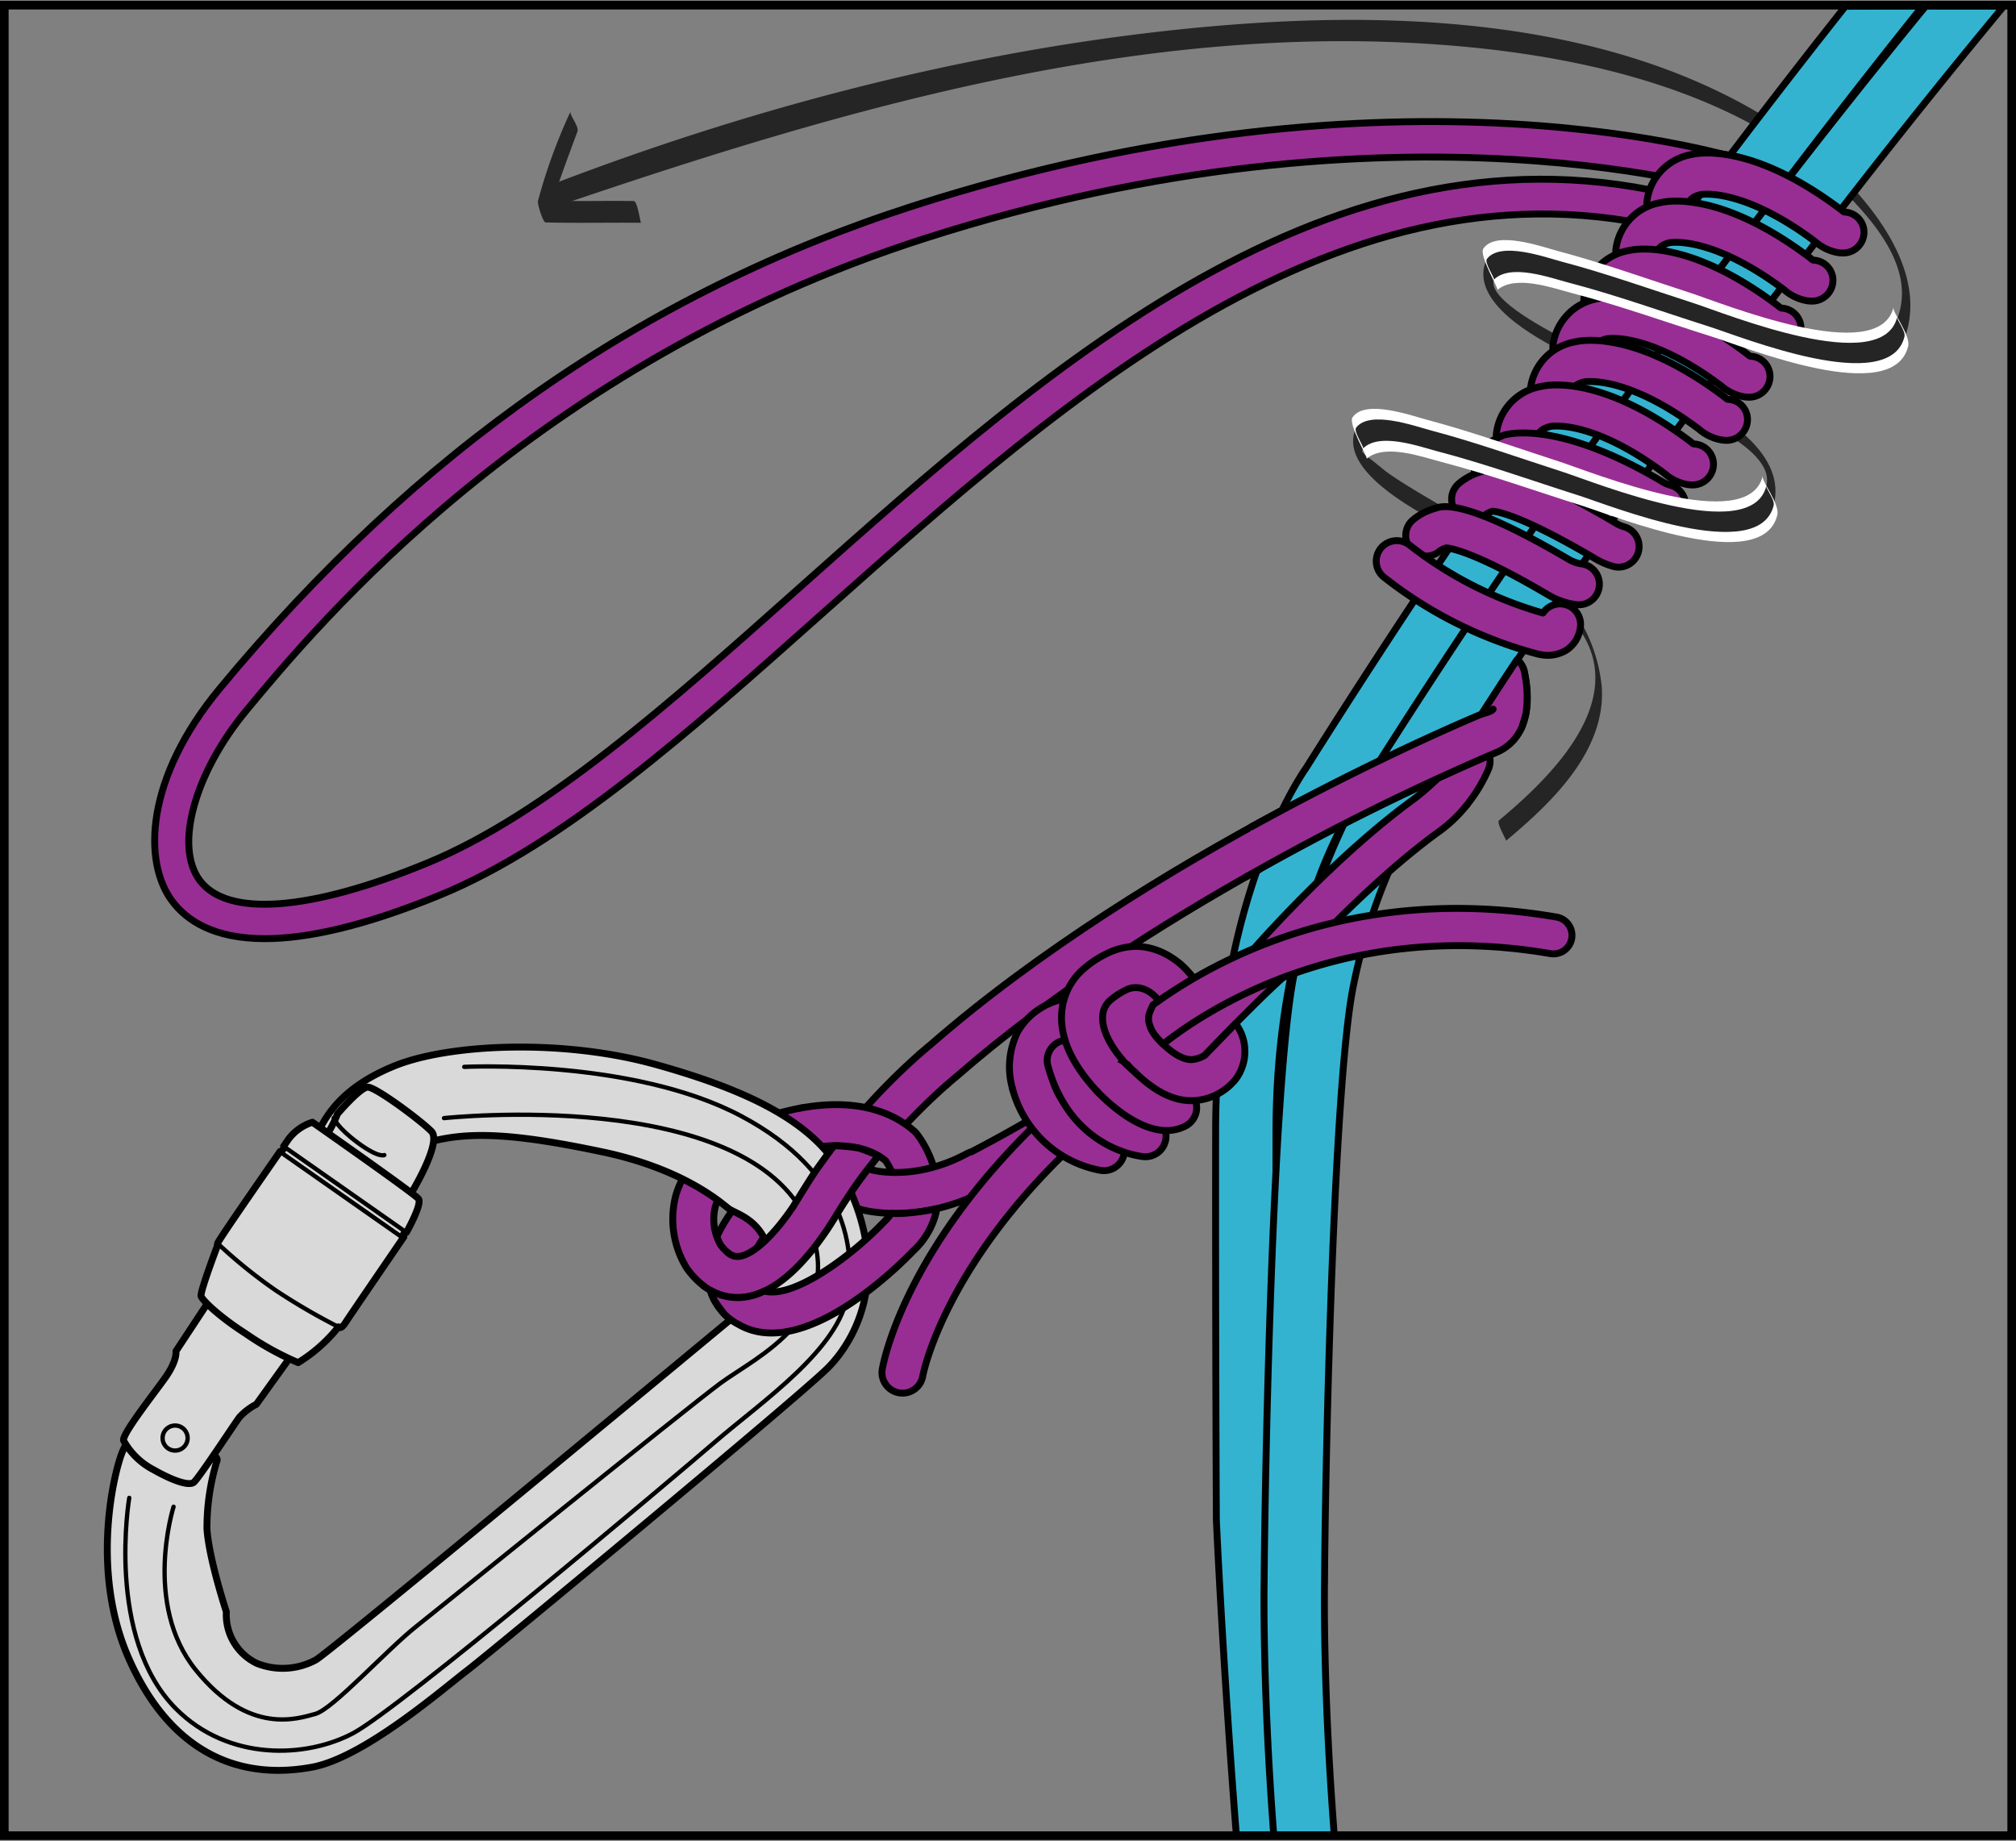 <svg xmlns="http://www.w3.org/2000/svg" xmlns:xlink="http://www.w3.org/1999/xlink" viewBox="0 0 233.716 213.409"><rect x="0" y="0" width="233.716" height="213.409" fill="#808080" stroke="none"/><defs><clipPath id="clip-path"><rect x="0.5" y="0.598" width="232.716" height="212.213" fill="none"/></clipPath></defs><title>ski-rappel-24</title><g id="Calque_2" data-name="Calque 2"><g id="Calque_1-2" data-name="Calque 1"><g clip-path="url(#clip-path)"><path d="M220.815,39.17c3.381-9.306-7.129-19.604-13.794-24.096C186.744,1.405,159.205.981,135.828,3.508,111.033,6.189,86.177,12.773,62.953,21.782a5.65,5.65,0,0,0,.823,2.39c33.117-11.296,67.745-21.591,103.169-18.992,16.706,1.225,36.08,5.5,48.027,18.249,3.266,3.485,6.851,8.363,5.029,13.378-.25.688.984,1.897.814,2.364Z" fill="#252525"/><path d="M66.141,12.933a63.789,63.789,0,0,0-3.781,10.381c-.086.275.576,2.461.888,2.47,3.691.101,7.382.003,11.074.046-.101-.001-.394-2.521-.87-2.526-3.692-.043-7.383.055-11.074-.046l.888,2.47c1.106-3.535,2.381-7.002,3.675-10.471.223-.597-.973-1.99-.8-2.323Z" fill="#252525"/><path d="M30.708,108.82c-5.877,0-9.064-2.066-10.791-4.411-3.356-4.559-3.05-14.194,5.55-24.579,22.895-27.645,49.222-45.957,80.485-55.985,56.352-18.078,95.433-5.582,97.069-5.042l-1.254,3.799c-.39-.129-39.564-12.6-94.594,5.052-45.347,14.546-70.395,44.79-78.626,54.728-6,7.245-8.326,15.696-5.41,19.656,3.183,4.325,12.8,3.604,26.383-1.983C63.122,94.461,77.481,81.67,92.683,68.127c29.736-26.489,63.435-56.519,104.443-44.707L196.019,27.263C157.135,16.062,124.308,45.311,95.344,71.114c-15.464,13.775-30.07,26.787-44.301,32.639C42.048,107.452,35.488,108.82,30.708,108.82Z" fill="#982e93" stroke="#000" stroke-linecap="round" stroke-linejoin="round" stroke-width="0.8"/><path d="M205.621,58.59c1.521-5.871-5.489-10.133-9.639-12.441-3.272-1.82-24.077-9.793-22.799-13.743.207-.64-.998-2.011-.823-2.39-2.283,4.947,5.826,9.199,8.936,10.829,4.572,2.398,9.33,4.423,13.901,6.824,2.65,1.392,10.573,4.815,9.576,8.662-.165.638.921,1.976.848,2.258Z" fill="#252525"/><path d="M174.598,97.469c5.207-4.342,11.561-10.348,11.1-17.79a18.606,18.606,0,0,0-4.506-10.476c-3.652-4.298-8.69-7.306-13.472-10.173-2.216-1.329-4.482-2.596-6.612-4.062-.872-.6-1.65-1.361-2.516-1.948a3.204,3.204,0,0,1-.798-.86c.078.125-.179,1.02.237-.181.226-.652-1.001-1.991-.823-2.39-2.596,5.83,10.421,11.279,13.539,13.198,4.701,2.894,10.679,6.478,13.222,11.641,3.917,7.951-4.794,16.181-10.185,20.676-.348.29.894,2.297.814,2.364Z" fill="#252525"/><path d="M222.902.686s-.237.298-.356.448a1003.552,1003.552,0,0,0-65.239,91.674c-.042.066-.085.131-.132.195-.085.118-9.221,13.196-9.249,38.115-.026,23.215.078,43.561.085,44.886.05,1.136.733,16.174,2.324,36.595l.019.239-7.02-.006-.019-.249c-1.619-20.891-2.286-36.04-2.299-36.344-.002-.044-.003-.087-.003-.131-.001-.207-.111-21.082-.085-44.998.03-26.409,9.458-40.612,10.505-42.106A1003.07,1003.07,0,0,1,213.938.729Z" fill="#34b3d1" stroke="#000" stroke-linecap="round" stroke-linejoin="round" stroke-width="0.8"/><path d="M232.309.694l-.198.241a899.283,899.283,0,0,0-68.029,93.816,67.875,67.875,0,0,0-7.248,19.85c-2.245,11.732-3.19,54.55-3.28,68.819-.006.265-.22,11.809,1.113,29.134l.022.288-7.016-.006s-.02-.269-.031-.403c-1.309-17.359-1.093-28.873-1.087-29.113.067-10.675.886-56.877,3.404-70.035a73.677,73.677,0,0,1,8.164-22.207A897.149,897.149,0,0,1,223.077.927l.195-.24Z" fill="#34b3d1" stroke="#000" stroke-linecap="round" stroke-linejoin="round" stroke-width="0.8"/><path d="M175.887,76.478a2.366,2.366,0,0,1,.768,1.2c.104.387.991,3.866-.231,6.634a2.381,2.381,0,0,1-2.972,1.284c-.056-.02-.111-.042-.166-.066a2.38,2.38,0,0,1-1.218-3.138s1.366-2.207,2.264-3.567S175.887,76.478,175.887,76.478Z" fill="#ffd900" stroke="#000" stroke-linecap="round" stroke-linejoin="round" stroke-width="0.8"/><path d="M167.438,94.023a2.384,2.384,0,0,1-1.061-3.734,13.034,13.034,0,0,0,1.788-2.953,2.381,2.381,0,1,1,4.366,1.899,17.756,17.756,0,0,1-2.439,4.032A2.381,2.381,0,0,1,167.438,94.023Z" fill="#982e93" stroke="#000" stroke-linecap="round" stroke-linejoin="round" stroke-width="0.8"/><path d="M82.273,149.315c-.721-2.895.449-6.297,3.475-10.108.257-.313,5.785-6.851,15.504-3.525l.025.009a2.381,2.381,0,0,1-1.567,4.496c-6.632-2.27-10.224,1.972-10.26,2.014-1.911,2.408-2.857,4.574-2.569,5.906Z" fill="#982e93" stroke="#000" stroke-linecap="round" stroke-linejoin="round" stroke-width="0.8"/><path d="M82.206,149.414a2.37,2.37,0,0,1-.643-.349,9.504,9.504,0,0,1-1.966-2.073,10.82,10.82,0,0,1-1.253-8.391c.98-3.401,3.735-6.167,8.188-8.223a29.195,29.195,0,0,1,6.243-1.911,2.381,2.381,0,1,1,.873,4.681,24.791,24.791,0,0,0-5.125,1.555c-3.111,1.437-4.994,3.176-5.59,5.169a5.995,5.995,0,0,0,.587,4.418,4.739,4.739,0,0,0,.92.981,2.381,2.381,0,0,1-2.234,4.141Z" fill="#982e93" stroke="#000" stroke-linecap="round" stroke-linejoin="round" stroke-width="0.8"/><path d="M93.141,143.447a2.35,2.35,0,0,1-.537-.271,2.38,2.38,0,0,1-.642-3.305c.941-1.394,1.525-2.488,1.53-2.499.031-.058.065-.118.101-.173A75.426,75.426,0,0,1,106.565,122.226a2.38,2.38,0,0,1,3.146,3.573A70.543,70.543,0,0,0,97.647,139.701c-.18.33-.806,1.451-1.738,2.833A2.382,2.382,0,0,1,93.141,143.447Z" fill="#982e93" stroke="#000" stroke-linecap="round" stroke-linejoin="round" stroke-width="0.8"/><path d="M92.775,128.468c5.498-1.024,10.069-.099,13.225,2.676a2.374,2.374,0,0,1,.323.348c2.007,2.641,4.477,8.861-.486,13.555-1.41,1.472-11.563,11.699-19.007,9.058a7.221,7.221,0,0,1-1.235-.575,6.544,6.544,0,0,1-3.322-4.214l4.607-1.207a1.766,1.766,0,0,0,.862,1.172,1.551,1.551,0,0,1,.226.121c3.068,1.873,10.453-3.479,14.467-7.687.032-.033.065-.066.099-.097,2.815-2.629.757-6.133.127-7.061-2.547-2.07-6.29-1.914-9.014-1.407" fill="#982e93" stroke="#000" stroke-linecap="round" stroke-linejoin="round" stroke-width="0.8"/><path d="M213.119,29.29a5.373,5.373,0,0,1-2.653-1.255c-8.458-6.35-13.246-5.489-13.294-5.479-1.37.303-1.495,1.158-1.495,1.166a2.381,2.381,0,0,1-4.749-.359,6.283,6.283,0,0,1,5.202-5.453c.611-.158,6.901-1.449,17.283,6.383a2.202,2.202,0,0,1,.211.179,1.031,1.031,0,0,0,.198.11,2.348,2.348,0,0,1,2.27,2.435,2.417,2.417,0,0,1-2.489,2.313A4.055,4.055,0,0,1,213.119,29.29Z" fill="#982e93" stroke="#000" stroke-linecap="round" stroke-linejoin="round" stroke-width="0.8"/><path d="M209.515,34.868a5.363,5.363,0,0,1-2.65-1.255c-8.458-6.353-13.247-5.488-13.294-5.479-1.37.303-1.495,1.158-1.495,1.166a2.381,2.381,0,0,1-4.749-.359,6.283,6.283,0,0,1,5.202-5.453c.611-.158,6.899-1.451,17.283,6.383a2.2,2.2,0,0,1,.211.179.984.984,0,0,0,.196.109,2.346,2.346,0,0,1,2.274,2.432,2.42,2.42,0,0,1-2.487,2.317A4.156,4.156,0,0,1,209.515,34.868Z" fill="#982e93" stroke="#000" stroke-linecap="round" stroke-linejoin="round" stroke-width="0.8"/><path d="M205.811,40.43a5.363,5.363,0,0,1-2.65-1.255c-8.458-6.353-13.247-5.489-13.294-5.479-1.37.303-1.495,1.158-1.495,1.166a2.381,2.381,0,0,1-4.749-.359,6.283,6.283,0,0,1,5.202-5.453c.611-.158,6.899-1.451,17.283,6.383a2.201,2.201,0,0,1,.211.179.984.984,0,0,0,.196.109,2.347,2.347,0,0,1,2.274,2.432,2.42,2.42,0,0,1-2.487,2.317A4.156,4.156,0,0,1,205.811,40.43Z" fill="#982e93" stroke="#000" stroke-linecap="round" stroke-linejoin="round" stroke-width="0.8"/><path d="M202.223,46.008a5.373,5.373,0,0,1-2.653-1.255c-8.458-6.35-13.246-5.489-13.294-5.479-1.37.303-1.495,1.158-1.495,1.166a2.381,2.381,0,0,1-4.749-.359,6.283,6.283,0,0,1,5.202-5.453c.61-.156,6.902-1.45,17.283,6.383a2.199,2.199,0,0,1,.211.179,1.031,1.031,0,0,0,.198.11,2.343,2.343,0,0,1,2.27,2.435,2.417,2.417,0,0,1-2.489,2.313A4.055,4.055,0,0,1,202.223,46.008Z" fill="#982e93" stroke="#000" stroke-linecap="round" stroke-linejoin="round" stroke-width="0.8"/><path d="M199.61,51.008A5.366,5.366,0,0,1,196.96,49.754c-8.458-6.35-13.246-5.489-13.294-5.479-1.37.303-1.495,1.158-1.495,1.166a2.381,2.381,0,0,1-4.749-.359,6.283,6.283,0,0,1,5.202-5.453c.611-.158,6.902-1.45,17.283,6.383a2.201,2.201,0,0,1,.211.179.984.984,0,0,0,.196.109,2.343,2.343,0,0,1,2.274,2.432,2.42,2.42,0,0,1-2.487,2.317A4.156,4.156,0,0,1,199.61,51.008Z" fill="#982e93" stroke="#000" stroke-linecap="round" stroke-linejoin="round" stroke-width="0.8"/><path d="M195.67,56.18a5.377,5.377,0,0,1-2.653-1.255c-8.429-6.33-13.192-5.503-13.236-5.493-1.428.317-1.553,1.172-1.553,1.18a2.381,2.381,0,0,1-4.749-.359,6.283,6.283,0,0,1,5.202-5.453c.61-.155,6.898-1.449,17.283,6.383a2.201,2.201,0,0,1,.211.179,1.031,1.031,0,0,0,.198.11,2.348,2.348,0,0,1,2.27,2.435,2.417,2.417,0,0,1-2.489,2.313A4.055,4.055,0,0,1,195.67,56.18Z" fill="#982e93" stroke="#000" stroke-linecap="round" stroke-linejoin="round" stroke-width="0.8"/><path d="M192.699,60.911a2.296,2.296,0,0,1-.302-.063,8.619,8.619,0,0,1-2.312-1.032c-9.294-5.454-13.833-4.896-14.39-4.8a4.466,4.466,0,0,0-.657.603,2.381,2.381,0,0,1-3.575-3.146,6.679,6.679,0,0,1,2.908-2.035c.989-.276,6.764-1.41,18.182,5.305.048.028.094.058.139.089h0a4,4,0,0,0,.972.426,2.381,2.381,0,0,1-.965,4.652Zm-17.055-5.885-.007.002Z" fill="#982e93" stroke="#000" stroke-linecap="round" stroke-linejoin="round" stroke-width="0.8"/><path d="M187.317,65.726a2.296,2.296,0,0,1-.302-.063,8.619,8.619,0,0,1-2.312-1.032c-8.352-4.908-11.168-5.337-11.667-5.364a2.561,2.561,0,0,0-.727.331,2.381,2.381,0,1,1-3.236-3.493,6.795,6.795,0,0,1,2.694-1.428c1.027-.4,4-.826,15.404,5.882.048.028.094.058.139.089h0a4,4,0,0,0,.972.426,2.381,2.381,0,0,1-.965,4.652Z" fill="#982e93" stroke="#000" stroke-linecap="round" stroke-linejoin="round" stroke-width="0.8"/><path d="M182.497,70.063a8.764,8.764,0,0,1-3.165-1.183c-8.341-4.904-11.176-5.331-11.663-5.36a2.561,2.561,0,0,0-.727.331,2.381,2.381,0,0,1-3.236-3.493,6.795,6.795,0,0,1,2.694-1.428c1.025-.399,4-.825,15.403,5.882a4.362,4.362,0,0,0,1.441.546,2.381,2.381,0,0,1-.376,4.747C182.744,70.095,182.62,70.081,182.497,70.063Z" fill="#982e93" stroke="#000" stroke-linecap="round" stroke-linejoin="round" stroke-width="0.8"/><path d="M178.753,75.916a4.794,4.794,0,0,1-.578-.119,49.152,49.152,0,0,1-17.791-8.927,2.381,2.381,0,0,1,3.036-3.668,45.302,45.302,0,0,0,15.459,7.865,2.381,2.381,0,0,1,4.335,1.662,3.678,3.678,0,0,1-1.646,2.656A4.162,4.162,0,0,1,178.753,75.916Z" fill="#982e93" stroke="#000" stroke-linecap="round" stroke-linejoin="round" stroke-width="0.8"/><path d="M101.121,135.642c.237.063,5.054,1.292,10.981-1.909a2.42,2.42,0,0,1,.522-.207,157.259,157.259,0,0,0,13.976-8.205l3.606,3.31c-7.519,5.22-14.474,8.967-16.086,9.421-7.625,4.009-14.023,2.248-14.294,2.171-.048-.013-.096-.029-.143-.046" fill="#982e93" stroke="#000" stroke-linecap="round" stroke-linejoin="round" stroke-width="0.8"/><path d="M170.093,93.266a16.295,16.295,0,0,1-3.479,3.291c-8.736,6.374-17.604,16.48-17.693,16.582a2.124,2.124,0,0,1-.202.205c-4.072,3.658-11.484,11.561-11.558,11.641a43.051,43.051,0,0,1-6.01,4.997l-3.606-3.31a38.591,38.591,0,0,0,6.188-4.992c.259-.278,7.457-7.954,11.697-11.782,1.055-1.196,9.634-10.822,18.428-17.224.041-.03.083-.058.125-.085h0a33.925,33.925,0,0,0,4.138-3.823" fill="#982e93" stroke="#000" stroke-linecap="round" stroke-linejoin="round" stroke-width="0.8"/><path d="M106.564,122.227c.802-.707,1.272-1.081,1.272-1.081,12.653-11.041,28.019-20.375,40.515-27.07l-2.304,6.685c-11.304,6.312-24.263,14.532-35.158,24.038-.102.085-.503.407-1.175.999" fill="#982e93" stroke="#000" stroke-linecap="round" stroke-linejoin="round" stroke-width="0.8"/><path d="M144.494,101.633c.515-.292,1.551-.872,1.551-.872A287.155,287.155,0,0,1,173.637,87.162a5.486,5.486,0,0,0,2.786-2.848s.13-.324.465-1.513a12.878,12.878,0,0,0-.096-4.524,2.648,2.648,0,0,0-.906-1.799s-1.555,2.347-2.25,3.42-1.878,2.889-1.878,2.889c-.193.079-10.196,4.21-23.409,11.289,0,0-2.424,1.309-3.306,1.797" fill="#982e93" stroke="#000" stroke-linecap="round" stroke-linejoin="round" stroke-width="0.8"/><path d="M125.687,116.51a2.381,2.381,0,0,1-1.202,3.938,3.351,3.351,0,0,0-2.318,1.44,4.506,4.506,0,0,0-.218,2.981,2.38,2.38,0,1,1-4.543,1.425,9.109,9.109,0,0,1,.626-6.765,7.934,7.934,0,0,1,5.367-3.716A2.378,2.378,0,0,1,125.687,116.51Z" fill="#982e93" stroke="#000" stroke-linecap="round" stroke-linejoin="round" stroke-width="0.8"/><path d="M136.77,111.714a10.474,10.474,0,0,1,.881.844,10.301,10.301,0,0,1,1.573,2.196,2.381,2.381,0,0,1-4.218,2.209,6.211,6.211,0,0,0-1.016-1.355" fill="#ffd900" stroke="#000" stroke-linecap="round" stroke-linejoin="round" stroke-width="0.8"/><path d="M133.507,124.021l-8.781,8.462c-15.397,14.377-17.732,26.939-17.754,27.066a2.381,2.381,0,0,1-4.696-.788c.096-.579,2.546-14.352,19.515-30.051.199-.184.163-.524.362-.709l8.391-7.806" fill="#982e93" stroke="#000" stroke-linecap="round" stroke-linejoin="round" stroke-width="0.8"/><path d="M133.123,114.238a2.382,2.382,0,0,1,.311,2.821c-1.038,1.779,1.175,3.775,1.269,3.861a2.383,2.383,0,0,1,.215,3.354,2.237,2.237,0,0,1-3.231.139c-1.841-1.593-4.789-5.598-2.365-9.754a2.386,2.386,0,0,1,3.801-.421Z" fill="#982e93" stroke="#000" stroke-linecap="round" stroke-linejoin="round" stroke-width="0.8"/><path d="M121.98,124.978a8.221,8.221,0,0,0,6.329,5.999,2.381,2.381,0,1,1-.707,4.709,12.994,12.994,0,0,1-10.229-9.501" fill="#982e93" stroke="#000" stroke-linecap="round" stroke-linejoin="round" stroke-width="0.8"/><path d="M134.54,130.098a2.381,2.381,0,0,1-1.935,3.995c-.346-.027-8.462-.796-11.132-10.565a2.381,2.381,0,0,1,4.593-1.254c1.8,6.586,6.871,7.071,6.922,7.074A2.369,2.369,0,0,1,134.54,130.098Z" fill="#982e93" stroke="#000" stroke-linecap="round" stroke-linejoin="round" stroke-width="0.8"/><path d="M138.093,126.789a2.434,2.434,0,0,1,.381.544,2.399,2.399,0,0,1-1.051,3.215c-3.973,2.043-8.798-2.523-10.183-3.971a2.433,2.433,0,0,1,.076-3.366,2.296,2.296,0,0,1,3.287.193h0c1.7,1.769,4.034,3.014,4.688,2.892A2.348,2.348,0,0,1,138.093,126.789Z" fill="#982e93" stroke="#000" stroke-linecap="round" stroke-linejoin="round" stroke-width="0.8"/><path d="M134.793,121.003c1.293,1.255,2.515,1.906,3.437,1.833a3.602,3.602,0,0,0,1.428-.48s.161-.168.36-.375l3.228-3.32a5.404,5.404,0,0,1,.037,6.419,6.692,6.692,0,0,1-4.675,2.503c-2.375.189-4.665-.974-7.022-3.262" fill="#982e93" stroke="#000" stroke-linecap="round" stroke-linejoin="round" stroke-width="0.8"/><path d="M127.222,126.557l-.044-.047c-2.988-3.212-4.361-6.335-4.078-9.281a7.36,7.36,0,0,1,2.644-5.004,11.801,11.801,0,0,1,3.188-1.951c4.966-1.998,8.53,2.08,8.53,2.08a11.51,11.51,0,0,1,.918,1.075h0l-3.247,2.043-.777.539" fill="#982e93" stroke="#000" stroke-linecap="round" stroke-linejoin="round" stroke-width="0.8"/><path d="M130.627,123.43a.247.247,0,0,0-.04-.043c-1.956-2.103-2.879-4.128-2.754-5.626a2.586,2.586,0,0,1,.902-1.818,8.415,8.415,0,0,1,1.906-1.222s1.936-1.069,3.863,1.477c0,0,.108-.118.303-.347" fill="#982e93" stroke="#000" stroke-linecap="round" stroke-linejoin="round" stroke-width="0.8"/><path d="M69.79,133.53c9.491,1.993,13.786,5.909,14.683,6.584s4.069,1.247,4.878,5.731c.492,2.736-1.429,4.462-3.578,6.232-2.885,2.378-47.321,39.287-49.145,40.351a8.056,8.056,0,0,1-6.871.399,6.259,6.259,0,0,1-3.516-5.971s-2.011-6.093-2.247-9.597a26.454,26.454,0,0,1,1.184-7.989c.188-1.05-7.243-4.307-8.076-4.042-.836.267-1.862.702-2.854,2.942s-3.852,13.811.669,24.064c4.518,10.255,12.07,14.332,21.264,12.634,6.029-1.114,15.137-9.045,17.94-11.183,2.801-2.136,38.712-31.923,41.89-35.144,3.179-3.22,7.572-10.952,1.782-22.123-3.241-6.255-10.917-9.973-21.744-13.001-10.824-3.031-24.047-2.41-30.355.168-6.306,2.575-8.262,6.109-9.324,8.933-.602,1.606,3.501,4.787,5.113,3.799C49.715,131.273,54.159,130.245,69.79,133.53Z" fill="#d9d9d9" stroke="#000" stroke-linecap="round" stroke-linejoin="round" stroke-width="0.8"/><path d="M24.037,151.121l-3.639,5.522s.194,1.054-1.246,3.083c-1.444,2.03-5.073,6.608-4.819,7.295a8.399,8.399,0,0,0,3.532,3.402c2.085,1.183,4.017,1.891,4.601,1.425s4.707-6.77,5.294-7.55a7.129,7.129,0,0,1,1.961-1.5l3.74-5.205,14.213-19.26s3.591-5.89,2.346-7.166-6.499-5.176-7.394-5.133c-.892.04-3.506,3.108-3.506,3.108a13.061,13.061,0,0,1-1.771,3.181c-1.12,1.403-1.537,1.084-1.537,1.084Z" fill="#d9d9d9" stroke="#000" stroke-linecap="round" stroke-linejoin="round" stroke-width="0.8"/><path d="M36.221,130.104a5.568,5.568,0,0,0-2.809,2.013c-.111.165-.293.431-.53.775.098.255-.221.644-.421.608C30.228,136.729,25.275,143.843,25.228,144.148l-.058.367s-2.006,5.278-1.856,5.754,2.122,2.389,5.145,4.319a34.179,34.179,0,0,0,6.104,3.383,17.884,17.884,0,0,0,4.674-4.143s.256.372.791-.462c.538-.835,6.791-9.973,6.791-9.973-.213-.219.065-.529.301-.522.502-.907,1.805-3.38,1.387-3.898C47.988,138.338,36.221,130.104,36.221,130.104Z" fill="#d9d9d9" stroke="#000" stroke-linecap="round" stroke-linejoin="round" stroke-width="0.8"/><path d="M51.475,129.626s35.099-3.777,42.151,12.048c4.814,10.802-6.046,15.674-10.127,18.7-4.08,3.027-32.637,26.123-35.227,28.167-3.414,2.695-9.695,9.617-11.712,10.154-2.02.54-7.674,2.56-13.856-5.08-6.181-7.638-2.581-18.939-2.581-18.939" fill="none" stroke="#000" stroke-linecap="round" stroke-linejoin="round" stroke-width="0.5"/><path d="M53.82,123.683s19.564-.967,32.113,5.707c12.549,6.673,13.08,15.779,12.377,20.508-.964,6.504-9.89,12.509-15.419,17.267-5.531,4.761-36.507,30.847-41.934,33.756s-14.464,3.301-20.564-2.828c-8.186-8.227-5.408-24.447-5.408-24.447" fill="none" stroke="#000" stroke-linecap="round" stroke-linejoin="round" stroke-width="0.5"/><path d="M38.686,129.609s.38,1.101,2.822,2.893,3.049,1.405,3.049,1.405" fill="none" stroke="#000" stroke-linecap="round" stroke-linejoin="round" stroke-width="0.5"/><line x1="32.924" y1="132.93" x2="47.158" y2="142.907" fill="none" stroke="#000" stroke-linecap="round" stroke-linejoin="round" stroke-width="0.5"/><line x1="32.562" y1="133.593" x2="46.797" y2="143.571" fill="none" stroke="#000" stroke-linecap="round" stroke-linejoin="round" stroke-width="0.5"/><path d="M25.228,144.148a57.758,57.758,0,0,0,6.811,5.495,72.789,72.789,0,0,0,7.197,4.186" fill="none" stroke="#000" stroke-linecap="round" stroke-linejoin="round" stroke-width="0.5"/><path d="M21.313,167.754a1.451,1.451,0,1,1,.026-2.052A1.45,1.45,0,0,1,21.313,167.754Z" fill="none" stroke="#000" stroke-linecap="round" stroke-linejoin="round" stroke-width="0.5"/><path d="M84.44,145.271a1.627,1.627,0,0,0,1.346.369c1.615-.268,3.923-2.424,6.176-5.767,0,0,1.961-3.239,2.817-4.444s1.899-2.6,1.899-2.6a20.013,20.013,0,0,1,2.885.274,22.825,22.825,0,0,1,2.273.885s-1.394,1.692-2.291,2.955-1.801,2.654-2.38,3.604-1.255,1.987-1.255,1.987c-3.147,4.671-6.29,7.297-9.344,7.804a6.294,6.294,0,0,1-3.165-.269,6.84,6.84,0,0,1-1.839-1.003" fill="#982e93" stroke="#000" stroke-linecap="round" stroke-linejoin="round" stroke-width="0.8"/><path d="M83.918,152.277a4.951,4.951,0,0,0,.782.688,6.185,6.185,0,0,0,.895.564,7.221,7.221,0,0,0,1.235.575c7.443,2.641,17.597-7.586,19.007-9.058a8.89,8.89,0,0,0,2.762-4.927s-.173.039-.781.166a25.315,25.315,0,0,1-2.519.335,12.083,12.083,0,0,1-1.97.049,4.858,4.858,0,0,1-.794.947c-.033.031-.067.064-.099.097-3.763,3.945-10.489,8.895-13.843,7.956a6.041,6.041,0,0,1-1.468.552,6.339,6.339,0,0,1-4.779-.638,6.183,6.183,0,0,0,.433,1.099C83.027,151.131,83.918,152.277,83.918,152.277Z" fill="#982e93" stroke="#000" stroke-linecap="round" stroke-linejoin="round" stroke-width="0.8"/><path d="M134.837,121.045c5.017-3.957,21.119-14.595,44.916-10.486a2.15,2.15,0,0,0,.731-4.237C156.851,102.24,140.464,111.527,133.665,116.509c0,0-.264.555-.345.784a2.05,2.05,0,0,0-.072,1.425,3.884,3.884,0,0,0,.665,1.311C134.28,120.486,134.837,121.045,134.837,121.045Z" fill="#982e93" stroke="#000" stroke-linecap="round" stroke-linejoin="round" stroke-width="0.8"/><path d="M171.759,82.787c.043-.021,1.215-.281,1.345-.576" fill="#ffd900" stroke="#000" stroke-linecap="round" stroke-linejoin="round" stroke-width="0.8"/><path d="M204.349,55.204c-1.708,6.956-19.92-.511-23.594-1.699-5.084-1.644-10.131-3.461-15.299-4.833-1.835-.487-7.231-2.438-8.661-.277-.511.772,1.796,4.651,1.646,4.779,2.102-1.787,6.437-.201,8.699.389,5.473,1.426,10.814,3.345,16.204,5.047,3.862,1.219,20.964,8.179,22.7,1.109.316-1.289-1.837-3.938-1.695-4.515Z" fill="#fff"/><path d="M219.514,35.638c-1.708,6.956-19.92-.511-23.594-1.699-5.084-1.644-10.131-3.461-15.299-4.833-1.835-.487-7.231-2.438-8.661-.277-.511.772,1.796,4.651,1.646,4.779,2.102-1.787,6.437-.201,8.699.389,5.473,1.426,10.814,3.345,16.204,5.047,3.862,1.219,20.964,8.179,22.7,1.109.316-1.289-1.837-3.938-1.695-4.515Z" fill="#fff"/><path d="M204.773,56.333c-1.724,7.024-19.867-.422-23.604-1.625-5.082-1.637-10.127-3.448-15.292-4.812-1.913-.506-7.096-2.391-8.67-.305-.313.415.947,2.266.823,2.39,1.913-1.906,6.56-.197,8.69.361,5.476,1.434,10.819,3.36,16.212,5.069,3.798,1.204,20.97,8.185,22.69,1.181.158-.644-.919-1.969-.848-2.258Z" fill="#252525"/><path d="M219.938,36.767c-1.724,7.024-19.867-.422-23.604-1.625-5.082-1.637-10.127-3.448-15.292-4.812-1.913-.506-7.096-2.391-8.67-.305-.313.415.947,2.266.823,2.39,1.913-1.906,6.56-.197,8.69.361,5.476,1.434,10.819,3.36,16.212,5.069,3.798,1.204,20.97,8.185,22.69,1.181.158-.644-.919-1.969-.848-2.258Z" fill="#252525"/></g><rect x="0.5" y="0.598" width="232.716" height="212.213" fill="none" stroke="#000" stroke-miterlimit="10"/></g></g></svg>